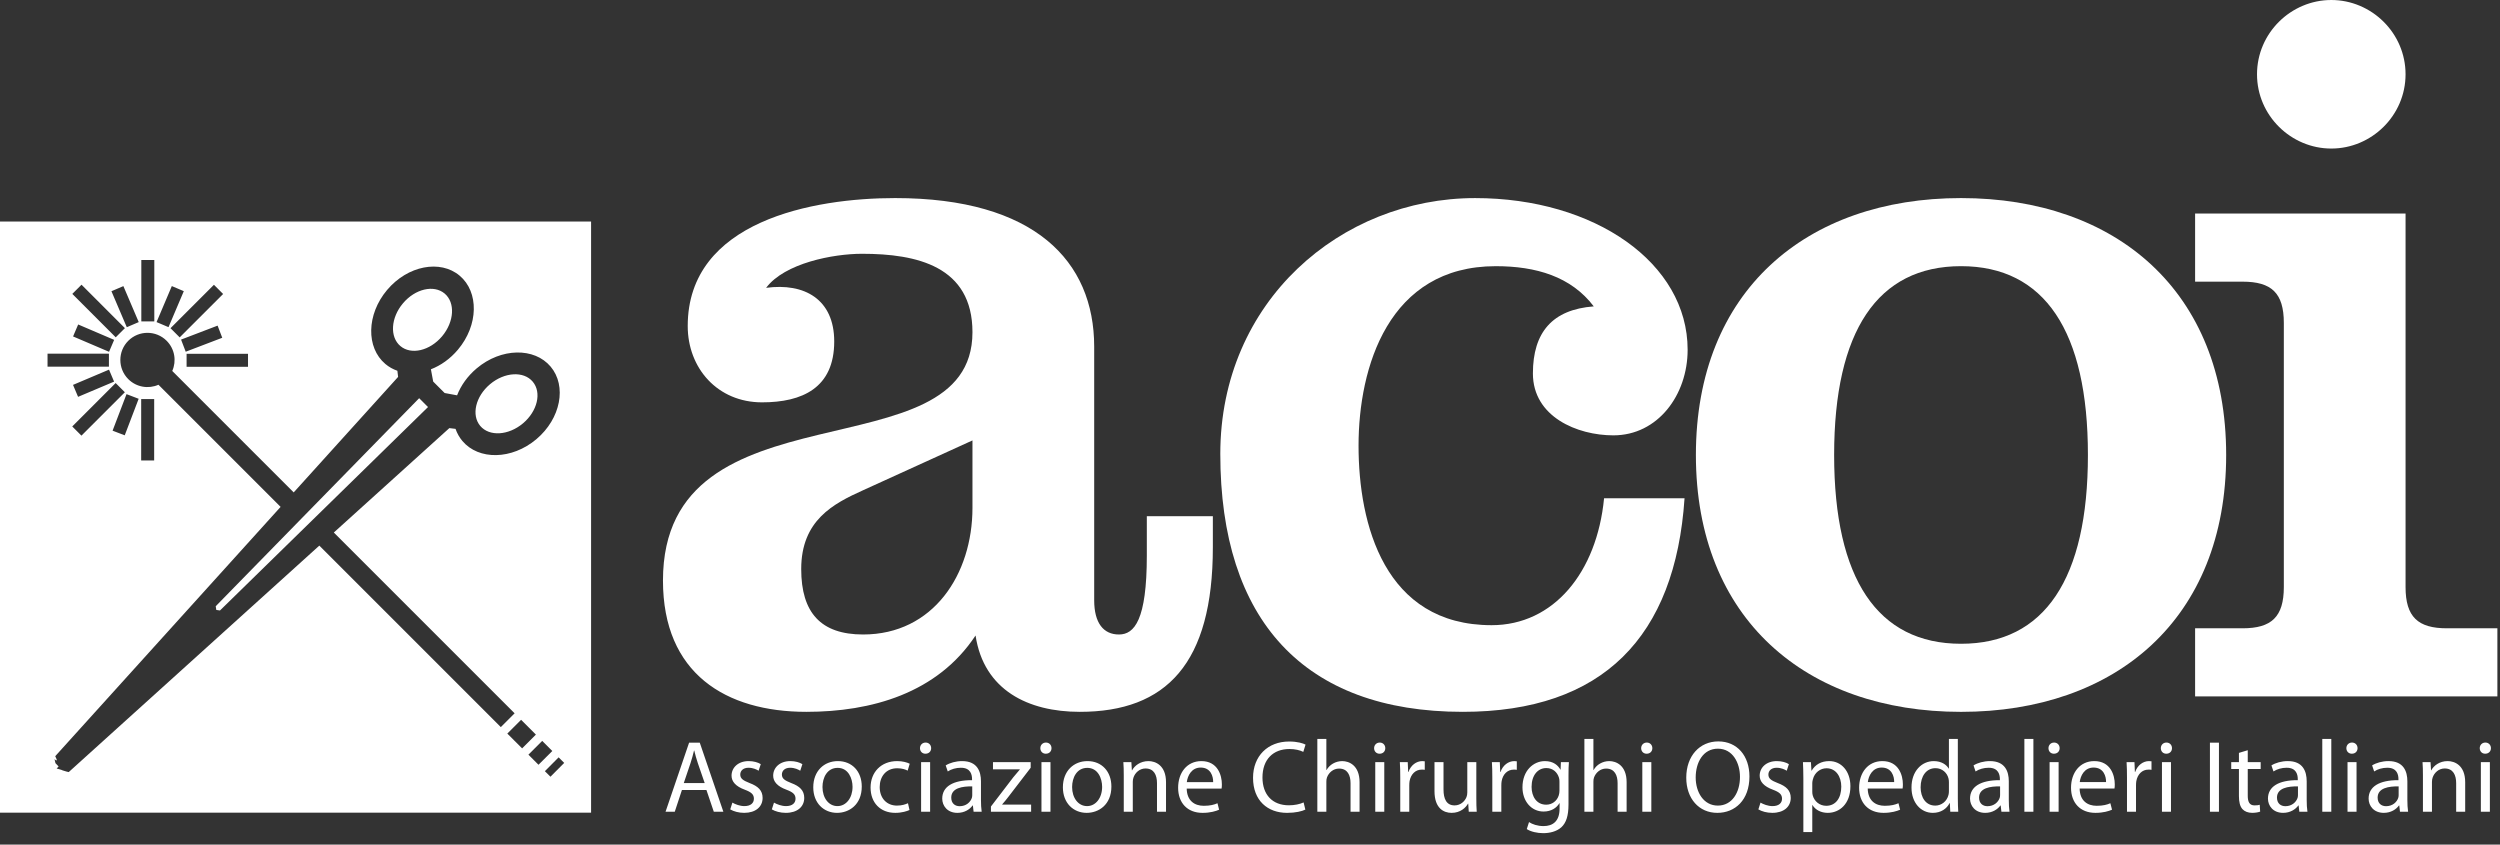 <svg xmlns="http://www.w3.org/2000/svg" xmlns:xlink="http://www.w3.org/1999/xlink" xmlns:serif="http://www.serif.com/" width="100%" height="100%" viewBox="0 0 148 50" version="1.1" xml:space="preserve" style="fill-rule:evenodd;clip-rule:evenodd;stroke-linejoin:round;stroke-miterlimit:2;"><rect x="0" y="0" width="148" height="50" fill="#333333" stroke="none"/><path d="M67.892,30.558l-0,2.334c-0,3.809 -0.734,4.67 -1.65,4.67c-0.915,-0 -1.466,-0.677 -1.466,-2.028l0,-15.009c0,-5.078 -3.541,-8.799 -11.785,-8.799c-4.826,-0 -12.278,1.344 -12.278,7.575c0,2.503 1.772,4.518 4.398,4.518c2.382,-0 4.275,-0.854 4.275,-3.603c0,-2.504 -1.771,-3.482 -4.032,-3.176c1.101,-1.465 3.972,-2.016 5.681,-2.016c3.237,0 6.535,0.734 6.535,4.643c0,8.557 -18.322,2.764 -18.322,14.7c-0,5.515 3.724,7.774 8.488,7.774c3.849,0 7.758,-1.099 10.017,-4.519c0.489,3.237 3.116,4.519 6.17,4.519c5.13,0 7.878,-2.869 7.878,-9.739l-0,-1.844l-3.909,0Zm-10.322,-0.492c0,3.932 -2.32,7.496 -6.474,7.496c-2.503,-0 -3.664,-1.29 -3.664,-3.872c-0,-2.886 1.894,-3.87 3.664,-4.668l6.474,-2.949l0,3.993Z" style="fill:#fff;fill-rule:nonzero;"/><path d="M94.961,29.499c-0.427,4.398 -2.992,7.512 -6.657,7.512c-6.351,0 -7.878,-5.986 -7.878,-10.626c0,-4.642 1.772,-10.627 8.123,-10.627c2.382,-0 4.458,0.61 5.802,2.38c-2.444,0.185 -3.603,1.529 -3.603,3.971c-0,2.566 2.625,3.664 4.764,3.664c2.626,0 4.396,-2.382 4.396,-5.068c0,-5.13 -5.496,-8.978 -12.58,-8.978c-7.941,0 -15.086,6.107 -15.086,15.146c0,9.834 4.947,15.268 14.352,15.268c8.307,0 12.582,-4.458 13.131,-12.642l-4.764,0Z" style="fill:#fff;fill-rule:nonzero;"/><path d="M108.581,26.935c0,-7.329 2.565,-11.178 7.512,-11.178c4.947,-0 7.512,3.849 7.512,11.178c0,7.329 -2.565,11.176 -7.512,11.176c-4.947,0 -7.512,-3.847 -7.512,-11.176m-8.184,-0c0,9.711 6.536,15.207 15.696,15.207c9.162,-0 15.696,-5.496 15.696,-15.207c0,-9.711 -6.534,-15.209 -15.696,-15.209c-9.16,0 -15.696,5.498 -15.696,15.209" style="fill:#fff;fill-rule:nonzero;"/><path d="M147.845,41.226l0,-4.031l-2.992,0c-1.71,0 -2.444,-0.672 -2.444,-2.443l0,-22.11l-12.459,-0l0,4.032l2.81,-0c1.71,-0 2.443,0.67 2.443,2.442l0,15.636c0,1.771 -0.733,2.443 -2.443,2.443l-2.81,0l0,4.031l17.895,0Zm-14.23,-36.828c-0,2.444 2.016,4.396 4.398,4.396c2.382,0 4.396,-1.952 4.396,-4.396c0,-2.444 -2.014,-4.398 -4.396,-4.398c-2.382,0 -4.398,1.954 -4.398,4.398" style="fill:#fff;fill-rule:nonzero;"/><path d="M34.992,13.116l-0,34.992l-34.992,0l0,-34.992l34.992,0Zm-26.779,5.952l-0.909,-2.13l-0.707,0.303l0.909,2.13l0.707,-0.303Zm0.145,4.557l-0.001,3.634l0.769,0.001l0.002,-3.635l-0.77,-0Zm0.777,-4.598l0,-3.634l-0.769,-0l-0,3.635l0.769,-0.001Zm1.911,2.688l3.636,-0l-0,-0.77l-3.636,0l-0,0.77Zm-4.598,-0.777l-3.634,-0l-0,0.769l3.634,0l0,-0.769Zm6.217,-4.079l-2.571,2.57l0.544,0.544l2.571,-2.569l-0.544,-0.545Zm-5.819,5.817l-2.569,2.57l0.544,0.544l2.57,-2.569l-0.545,-0.545Zm25.411,22.978l0.33,0.328l0.814,-0.818l-0.33,-0.329l-0.814,0.819Zm-0.975,-0.978l0.597,0.598l0.817,-0.815l-0.597,-0.599l-0.817,0.816Zm-1.249,-1.248l0.876,0.876l0.816,-0.816l-0.876,-0.876l-0.816,0.816Zm-19.039,-22.606l2.163,-0.826l-0.275,-0.719l-2.163,0.827l0.275,0.718Zm-4.236,-0.702l-2.13,-0.911l-0.302,0.708l2.13,0.91l0.302,-0.707Zm0.732,3.213l-0.825,2.163l0.719,0.275l0.825,-2.163l-0.719,-0.275Zm-1.036,-1.45l-2.131,0.902l0.299,0.708l2.132,-0.901l-0.3,-0.709Zm3.522,-2.515l0.905,-2.131l-0.709,-0.301l-0.904,2.132l0.708,0.3Zm0.222,2.592c0.261,-0.589 0.15,-1.303 -0.333,-1.786c-0.627,-0.627 -1.643,-0.627 -2.27,0c-0.627,0.627 -0.627,1.644 0,2.271c0.483,0.482 1.197,0.593 1.786,0.332l7.231,7.23l-13.342,14.759l0.093,0.209l-0.026,0.026l0.017,0.04l-0.128,-0.1l0.057,0.237l0.187,0.198l-0.117,0.118l0.357,0.106l-0.055,-0.008l0.296,0.088l0.118,0.027l14.835,-13.407l10.745,10.744l0.816,-0.816l-10.703,-10.703l6.839,-6.181l0.367,0.044c0.09,0.26 0.224,0.502 0.405,0.717c0.966,1.147 2.928,1.118 4.378,-0.103c1.451,-1.222 1.813,-3.151 0.847,-4.298c-0.966,-1.146 -2.929,-1.118 -4.379,0.104c-0.544,0.458 -0.935,1.016 -1.16,1.595l-0.736,-0.137l-0.301,-0.3l-0.136,-0.136l-0.241,-0.242l-0.135,-0.727c0.581,-0.224 1.141,-0.616 1.6,-1.162c1.221,-1.45 1.25,-3.413 0.102,-4.379c-1.147,-0.966 -3.076,-0.603 -4.297,0.847c-1.221,1.45 -1.249,3.413 -0.102,4.379c0.213,0.18 0.454,0.313 0.712,0.403l0.043,0.363l-6.181,6.838l-7.189,-7.19Zm18.811,0.786c0.86,-0.723 1.991,-0.79 2.529,-0.151c0.54,0.64 0.282,1.744 -0.577,2.467c-0.86,0.723 -1.992,0.791 -2.531,0.152c-0.538,-0.641 -0.279,-1.745 0.579,-2.468Zm-4.03,0.991l0.195,0.196l0.165,0.164c-0,-0 -12.316,12.043 -12.316,12.043l-0.219,-0.032l-0.033,-0.22l12.043,-12.315c-0,-0 0.08,0.08 0.165,0.164Zm1.192,-3.828c-0.723,0.858 -1.828,1.117 -2.467,0.579c-0.641,-0.539 -0.572,-1.673 0.151,-2.531c0.723,-0.858 1.827,-1.117 2.468,-0.579c0.639,0.539 0.57,1.671 -0.152,2.531Zm-18.776,-0.483l-2.569,-2.571l-0.545,0.544l2.57,2.571l0.544,-0.544Z" style="fill:#fff;"/><path d="M41.821,46.768l0.436,1.287l0.566,0l-1.397,-4.09l-0.631,-0l-1.395,4.09l0.546,0l0.424,-1.287l1.451,0Zm-1.341,-0.412l0.4,-1.184c0.086,-0.249 0.146,-0.504 0.206,-0.741l0.013,0c0.06,0.237 0.12,0.48 0.212,0.747l0.406,1.178l-1.237,-0Zm2.749,1.56c0.206,0.121 0.504,0.205 0.825,0.205c0.686,0 1.092,-0.363 1.092,-0.885c0,-0.438 -0.267,-0.693 -0.771,-0.88c-0.382,-0.152 -0.552,-0.261 -0.552,-0.504c0,-0.219 0.17,-0.401 0.486,-0.401c0.273,0 0.486,0.104 0.6,0.176l0.128,-0.389c-0.158,-0.102 -0.419,-0.181 -0.716,-0.181c-0.625,-0 -1.014,0.388 -1.014,0.862c0,0.351 0.249,0.636 0.783,0.831c0.389,0.146 0.54,0.279 0.54,0.534c0,0.249 -0.181,0.437 -0.564,0.437c-0.267,-0 -0.546,-0.11 -0.709,-0.206l-0.128,0.401Zm2.463,-0c0.207,0.121 0.504,0.205 0.827,0.205c0.685,0 1.092,-0.363 1.092,-0.885c-0,-0.438 -0.267,-0.693 -0.771,-0.88c-0.383,-0.152 -0.552,-0.261 -0.552,-0.504c-0,-0.219 0.169,-0.401 0.486,-0.401c0.273,0 0.484,0.104 0.6,0.176l0.127,-0.389c-0.157,-0.102 -0.418,-0.181 -0.715,-0.181c-0.626,-0 -1.014,0.388 -1.014,0.862c-0,0.351 0.249,0.636 0.783,0.831c0.388,0.146 0.54,0.279 0.54,0.534c-0,0.249 -0.182,0.437 -0.564,0.437c-0.267,-0 -0.546,-0.11 -0.711,-0.206l-0.128,0.401Zm3.909,-2.859c-0.807,-0 -1.456,0.576 -1.456,1.554c-0,0.928 0.619,1.51 1.408,1.51c0.704,0 1.463,-0.472 1.463,-1.56c-0,-0.891 -0.572,-1.504 -1.415,-1.504m-0.012,0.4c0.632,0 0.881,0.626 0.881,1.124c-0,0.661 -0.383,1.14 -0.893,1.14c-0.522,-0 -0.886,-0.485 -0.886,-1.128c-0,-0.554 0.273,-1.136 0.898,-1.136m4.163,2.094c-0.152,0.066 -0.351,0.14 -0.656,0.14c-0.582,-0 -1.018,-0.419 -1.018,-1.098c-0,-0.608 0.364,-1.112 1.038,-1.112c0.291,0 0.49,0.074 0.618,0.14l0.121,-0.407c-0.145,-0.078 -0.424,-0.157 -0.739,-0.157c-0.96,-0 -1.578,0.661 -1.578,1.566c-0,0.898 0.576,1.498 1.462,1.498c0.395,0 0.704,-0.103 0.843,-0.169l-0.091,-0.401Zm1.311,-2.434l-0.534,-0l-0,2.937l0.534,-0l-0,-2.937Zm-0.267,-1.158c-0.2,-0 -0.333,0.151 -0.333,0.333c-0,0.183 0.127,0.328 0.321,0.328c0.213,0 0.34,-0.145 0.34,-0.328c0,-0.188 -0.133,-0.333 -0.328,-0.333m3.277,2.293c0,-0.582 -0.217,-1.195 -1.116,-1.195c-0.37,-0 -0.729,0.103 -0.972,0.255l0.122,0.358c0.207,-0.139 0.492,-0.219 0.771,-0.219c0.601,-0.006 0.667,0.437 0.667,0.674l0,0.061c-1.134,-0.006 -1.765,0.383 -1.765,1.092c-0,0.425 0.303,0.843 0.898,0.843c0.419,0 0.734,-0.205 0.897,-0.436l0.02,-0l0.042,0.37l0.478,0c-0.03,-0.201 -0.042,-0.45 -0.042,-0.705l0,-1.098Zm-0.516,0.813c0,0.05 -0.006,0.11 -0.024,0.171c-0.085,0.248 -0.333,0.491 -0.721,0.491c-0.267,-0 -0.498,-0.158 -0.498,-0.51c-0,-0.57 0.661,-0.674 1.243,-0.662l0,0.51Zm1.106,0.99l2.379,0l-0,-0.424l-1.712,-0l0,-0.014c0.134,-0.145 0.249,-0.297 0.377,-0.46l1.309,-1.706l0,-0.334l-2.232,-0l0,0.426l1.59,-0l0,0.012c-0.133,0.157 -0.255,0.297 -0.388,0.46l-1.323,1.73l-0,0.31Zm3.525,-2.938l-0.534,-0l-0,2.937l0.534,-0l-0,-2.937Zm-0.267,-1.158c-0.2,-0 -0.333,0.151 -0.333,0.333c-0,0.183 0.127,0.328 0.321,0.328c0.213,0 0.34,-0.145 0.34,-0.328c0,-0.188 -0.133,-0.333 -0.328,-0.333m2.458,1.098c-0.807,-0 -1.456,0.576 -1.456,1.554c-0,0.928 0.619,1.51 1.408,1.51c0.704,0 1.463,-0.472 1.463,-1.56c-0,-0.891 -0.572,-1.504 -1.415,-1.504m-0.012,0.4c0.632,0 0.879,0.626 0.879,1.124c0,0.661 -0.381,1.14 -0.891,1.14c-0.522,-0 -0.886,-0.485 -0.886,-1.128c-0,-0.554 0.273,-1.136 0.898,-1.136m2.16,2.598l0.534,0l0,-1.767c0,-0.09 0.012,-0.181 0.038,-0.249c0.096,-0.297 0.369,-0.546 0.715,-0.546c0.504,0 0.68,0.395 0.68,0.869l-0,1.693l0.534,0l-0,-1.747c-0,-1.008 -0.632,-1.251 -1.038,-1.251c-0.485,-0 -0.825,0.273 -0.971,0.546l-0.012,-0l-0.03,-0.486l-0.474,-0c0.018,0.243 0.024,0.486 0.024,0.796l0,2.142Zm5.79,-1.372c0.012,-0.06 0.018,-0.14 0.018,-0.249c0,-0.54 -0.249,-1.377 -1.213,-1.377c-0.857,-0 -1.377,0.691 -1.377,1.578c-0,0.886 0.54,1.486 1.443,1.486c0.468,0 0.796,-0.103 0.984,-0.187l-0.098,-0.383c-0.193,0.086 -0.43,0.152 -0.813,0.152c-0.54,-0 -0.996,-0.297 -1.008,-1.02l2.064,-0Zm-2.058,-0.383c0.044,-0.369 0.275,-0.861 0.821,-0.861c0.6,0 0.745,0.528 0.739,0.861l-1.56,0Zm6.914,1.203c-0.213,0.102 -0.54,0.17 -0.869,0.17c-0.988,-0 -1.566,-0.638 -1.566,-1.646c0,-1.074 0.638,-1.686 1.596,-1.686c0.341,0 0.626,0.072 0.821,0.17l0.133,-0.431c-0.139,-0.073 -0.468,-0.183 -0.972,-0.183c-1.267,0 -2.136,0.863 -2.136,2.15c0,1.347 0.863,2.074 2.015,2.074c0.498,0 0.892,-0.096 1.081,-0.193l-0.103,-0.425Zm0.813,0.552l0.534,0l-0,-1.773c-0,-0.096 0.006,-0.175 0.036,-0.255c0.103,-0.285 0.37,-0.528 0.717,-0.528c0.502,0 0.679,0.395 0.679,0.869l0,1.687l0.534,0l0,-1.747c0,-1.008 -0.631,-1.251 -1.026,-1.251c-0.199,-0 -0.388,0.054 -0.546,0.145c-0.163,0.092 -0.297,0.231 -0.382,0.383l-0.012,-0l-0,-1.839l-0.534,-0l-0,4.309Zm3.963,-2.938l-0.534,-0l-0,2.937l0.534,-0l-0,-2.937Zm-0.267,-1.158c-0.201,-0 -0.335,0.151 -0.335,0.333c0,0.183 0.128,0.328 0.323,0.328c0.211,0 0.339,-0.145 0.339,-0.328c-0,-0.188 -0.134,-0.333 -0.327,-0.333m1.213,4.096l0.534,0l0,-1.566c0,-0.085 0.006,-0.175 0.018,-0.249c0.074,-0.4 0.341,-0.679 0.717,-0.679c0.072,-0 0.128,-0 0.182,0.012l-0,-0.504c-0.048,-0.006 -0.092,-0.012 -0.146,-0.012c-0.358,-0 -0.685,0.249 -0.819,0.643l-0.018,0l-0.025,-0.583l-0.467,-0c0.018,0.274 0.024,0.571 0.024,0.916l0,2.022Zm4.503,-2.938l-0.534,-0l0,1.797c0,0.103 -0.018,0.201 -0.048,0.273c-0.097,0.243 -0.346,0.492 -0.705,0.492c-0.478,-0 -0.655,-0.383 -0.655,-0.941l-0,-1.621l-0.534,-0l-0,1.717c-0,1.026 0.553,1.287 1.014,1.287c0.522,0 0.837,-0.309 0.97,-0.546l0.014,0l0.03,0.48l0.472,0c-0.018,-0.231 -0.024,-0.498 -0.024,-0.807l0,-2.131Zm0.947,2.938l0.534,0l-0,-1.566c-0,-0.085 0.006,-0.175 0.019,-0.249c0.072,-0.4 0.339,-0.679 0.716,-0.679c0.073,-0 0.127,-0 0.181,0.012l0,-0.504c-0.048,-0.006 -0.09,-0.012 -0.145,-0.012c-0.357,-0 -0.686,0.249 -0.819,0.643l-0.018,0l-0.024,-0.583l-0.468,-0c0.018,0.274 0.024,0.571 0.024,0.916l-0,2.022Zm4.51,-2.136c0,-0.352 0.006,-0.595 0.024,-0.802l-0.474,-0l-0.018,0.444l-0.012,-0c-0.133,-0.243 -0.406,-0.504 -0.916,-0.504c-0.68,-0 -1.329,0.558 -1.329,1.554c-0,0.813 0.522,1.432 1.249,1.432c0.456,0 0.777,-0.219 0.935,-0.492l0.013,0l0,0.321c0,0.747 -0.402,1.032 -0.948,1.032c-0.363,0 -0.667,-0.109 -0.861,-0.237l-0.133,0.414c0.237,0.158 0.625,0.242 0.976,0.242c0.371,-0 0.783,-0.09 1.074,-0.351c0.279,-0.261 0.42,-0.668 0.42,-1.349l0,-1.704Zm-0.535,0.885c-0,0.092 -0.012,0.195 -0.042,0.285c-0.11,0.341 -0.407,0.548 -0.74,0.548c-0.571,-0 -0.868,-0.48 -0.868,-1.056c-0,-0.681 0.364,-1.112 0.874,-1.112c0.395,0 0.65,0.255 0.746,0.57c0.024,0.068 0.03,0.147 0.03,0.237l-0,0.528Zm1.476,1.251l0.534,0l-0,-1.773c-0,-0.096 0.006,-0.175 0.036,-0.255c0.103,-0.285 0.37,-0.528 0.715,-0.528c0.504,0 0.681,0.395 0.681,0.869l0,1.687l0.534,0l0,-1.747c0,-1.008 -0.631,-1.251 -1.026,-1.251c-0.201,-0 -0.388,0.054 -0.546,0.145c-0.165,0.092 -0.298,0.231 -0.382,0.383l-0.012,-0l-0,-1.839l-0.534,-0l-0,4.309Zm3.963,-2.938l-0.534,-0l-0,2.937l0.534,-0l-0,-2.937Zm-0.267,-1.158c-0.201,-0 -0.335,0.151 -0.335,0.333c0,0.183 0.128,0.328 0.323,0.328c0.211,0 0.339,-0.145 0.339,-0.328c-0,-0.188 -0.134,-0.333 -0.327,-0.333m4.23,-0.068c-1.094,0 -1.895,0.851 -1.895,2.148c0,1.239 0.753,2.082 1.839,2.082c1.044,0 1.901,-0.751 1.901,-2.154c-0,-1.219 -0.723,-2.076 -1.845,-2.076m-0.02,0.431c0.881,-0 1.305,0.85 1.305,1.669c0,0.929 -0.472,1.7 -1.311,1.7c-0.837,-0 -1.311,-0.783 -1.311,-1.664c0,-0.891 0.438,-1.705 1.317,-1.705m2.393,3.594c0.205,0.121 0.502,0.205 0.825,0.205c0.685,0 1.092,-0.363 1.092,-0.885c-0,-0.438 -0.267,-0.693 -0.771,-0.88c-0.383,-0.152 -0.552,-0.261 -0.552,-0.504c-0,-0.219 0.169,-0.401 0.486,-0.401c0.273,0 0.484,0.104 0.6,0.176l0.127,-0.389c-0.157,-0.102 -0.418,-0.181 -0.715,-0.181c-0.626,-0 -1.014,0.388 -1.014,0.862c-0,0.351 0.249,0.636 0.783,0.831c0.388,0.146 0.54,0.279 0.54,0.534c-0,0.249 -0.182,0.437 -0.564,0.437c-0.267,-0 -0.546,-0.11 -0.71,-0.206l-0.127,0.401Zm2.664,1.341l0.528,-0l-0,-1.596l0.012,-0c0.175,0.291 0.516,0.46 0.904,0.46c0.692,0 1.341,-0.522 1.341,-1.578c0,-0.885 -0.534,-1.486 -1.251,-1.486c-0.478,-0 -0.831,0.207 -1.042,0.564l-0.014,-0l-0.03,-0.504l-0.472,-0c0.012,0.28 0.024,0.583 0.024,0.96l-0,3.18Zm0.528,-2.907c-0,-0.068 0.018,-0.146 0.036,-0.213c0.097,-0.401 0.442,-0.656 0.807,-0.656c0.564,0 0.874,0.504 0.874,1.088c0,0.673 -0.328,1.134 -0.892,1.134c-0.383,-0 -0.704,-0.255 -0.801,-0.626c-0.018,-0.066 -0.024,-0.139 -0.024,-0.217l-0,-0.51Zm5.346,0.333c0.012,-0.06 0.018,-0.14 0.018,-0.249c-0,-0.54 -0.248,-1.377 -1.214,-1.377c-0.855,-0 -1.377,0.691 -1.377,1.578c0,0.886 0.54,1.486 1.445,1.486c0.466,0 0.795,-0.103 0.982,-0.187l-0.097,-0.383c-0.194,0.086 -0.431,0.152 -0.813,0.152c-0.54,-0 -0.995,-0.297 -1.007,-1.02l2.063,-0Zm-2.057,-0.383c0.042,-0.369 0.273,-0.861 0.819,-0.861c0.6,0 0.747,0.528 0.74,0.861l-1.559,0Zm4.8,-2.554l0,1.753l-0.012,0c-0.133,-0.229 -0.43,-0.442 -0.886,-0.442c-0.71,-0 -1.323,0.595 -1.317,1.572c-0,0.892 0.552,1.492 1.263,1.492c0.478,0 0.831,-0.249 0.988,-0.576l0.018,0l0.026,0.51l0.472,0c-0.012,-0.201 -0.024,-0.498 -0.024,-0.759l0,-3.55l-0.528,-0Zm0,3.076c0,0.086 -0.006,0.159 -0.024,0.231c-0.097,0.395 -0.424,0.638 -0.783,0.638c-0.57,-0 -0.868,-0.492 -0.868,-1.086c-0,-0.644 0.328,-1.13 0.88,-1.13c0.401,0 0.692,0.279 0.771,0.614c0.018,0.066 0.024,0.157 0.024,0.225l0,0.508Zm3.545,-0.57c-0,-0.582 -0.219,-1.195 -1.118,-1.195c-0.369,-0 -0.727,0.103 -0.97,0.255l0.121,0.358c0.207,-0.139 0.492,-0.219 0.771,-0.219c0.6,-0.006 0.668,0.437 0.668,0.674l-0,0.061c-1.136,-0.006 -1.767,0.383 -1.767,1.092c-0,0.425 0.304,0.843 0.898,0.843c0.419,0 0.735,-0.205 0.899,-0.436l0.018,-0l0.043,0.37l0.479,0c-0.03,-0.201 -0.042,-0.45 -0.042,-0.705l-0,-1.098Zm-0.516,0.813c-0,0.05 -0.006,0.11 -0.024,0.171c-0.086,0.248 -0.335,0.491 -0.723,0.491c-0.267,-0 -0.497,-0.158 -0.497,-0.51c0,-0.57 0.662,-0.674 1.244,-0.662l-0,0.51Zm1.438,0.99l0.534,0l0,-4.309l-0.534,-0l0,4.309Zm2.027,-2.938l-0.534,-0l-0,2.937l0.534,-0l-0,-2.937Zm-0.267,-1.158c-0.2,-0 -0.333,0.151 -0.333,0.333c-0,0.183 0.127,0.328 0.321,0.328c0.213,0 0.34,-0.145 0.34,-0.328c0,-0.188 -0.133,-0.333 -0.328,-0.333m3.574,2.724c0.012,-0.06 0.018,-0.14 0.018,-0.249c0,-0.54 -0.249,-1.377 -1.213,-1.377c-0.855,-0 -1.377,0.691 -1.377,1.578c-0,0.886 0.54,1.486 1.444,1.486c0.467,0 0.795,-0.103 0.983,-0.187l-0.098,-0.383c-0.193,0.086 -0.43,0.152 -0.813,0.152c-0.54,-0 -0.994,-0.297 -1.006,-1.02l2.062,-0Zm-2.056,-0.383c0.042,-0.369 0.273,-0.861 0.819,-0.861c0.6,0 0.745,0.528 0.739,0.861l-1.558,0Zm2.797,1.755l0.534,0l0,-1.566c0,-0.085 0.006,-0.175 0.018,-0.249c0.074,-0.4 0.341,-0.679 0.716,-0.679c0.073,-0 0.127,-0 0.183,0.012l-0,-0.504c-0.05,-0.006 -0.092,-0.012 -0.146,-0.012c-0.358,-0 -0.685,0.249 -0.82,0.643l-0.018,0l-0.024,-0.583l-0.467,-0c0.018,0.274 0.024,0.571 0.024,0.916l0,2.022Zm2.604,-2.938l-0.534,-0l0,2.937l0.534,-0l0,-2.937Zm-0.268,-1.158c-0.2,-0 -0.333,0.151 -0.333,0.333c-0,0.183 0.127,0.328 0.321,0.328c0.213,0 0.34,-0.145 0.34,-0.328c0,-0.188 -0.133,-0.333 -0.328,-0.333m2.574,4.096l0.534,0l-0,-4.09l-0.534,-0l-0,4.09Zm1.717,-3.484l0,0.546l-0.456,-0l0,0.408l0.456,-0l0,1.602c0,0.345 0.06,0.606 0.206,0.771c0.127,0.139 0.328,0.223 0.577,0.223c0.206,0 0.371,-0.036 0.473,-0.072l-0.024,-0.406c-0.078,0.024 -0.164,0.036 -0.309,0.036c-0.297,-0 -0.401,-0.207 -0.401,-0.57l0,-1.584l0.765,-0l0,-0.408l-0.765,-0l0,-0.704l-0.522,0.158Zm4.011,1.681c0,-0.582 -0.217,-1.195 -1.116,-1.195c-0.37,-0 -0.729,0.103 -0.972,0.255l0.122,0.358c0.207,-0.139 0.492,-0.219 0.771,-0.219c0.601,-0.006 0.667,0.437 0.667,0.674l0,0.061c-1.134,-0.006 -1.765,0.383 -1.765,1.092c-0,0.425 0.303,0.843 0.898,0.843c0.419,0 0.734,-0.205 0.899,-0.436l0.018,-0l0.042,0.37l0.48,0c-0.032,-0.201 -0.044,-0.45 -0.044,-0.705l0,-1.098Zm-0.516,0.813c0,0.05 -0.006,0.11 -0.024,0.171c-0.084,0.248 -0.333,0.491 -0.721,0.491c-0.267,-0 -0.498,-0.158 -0.498,-0.51c-0,-0.57 0.661,-0.674 1.243,-0.662l0,0.51Zm1.439,0.99l0.534,0l-0,-4.309l-0.534,-0l-0,4.309Zm2.028,-2.938l-0.534,-0l-0,2.937l0.534,-0l-0,-2.937Zm-0.267,-1.158c-0.201,-0 -0.335,0.151 -0.335,0.333c0,0.183 0.128,0.328 0.323,0.328c0.211,0 0.339,-0.145 0.339,-0.328c-0,-0.188 -0.134,-0.333 -0.327,-0.333m3.276,2.293c-0,-0.582 -0.218,-1.195 -1.116,-1.195c-0.371,-0 -0.729,0.103 -0.971,0.255l0.122,0.358c0.205,-0.139 0.49,-0.219 0.769,-0.219c0.602,-0.006 0.668,0.437 0.668,0.674l-0,0.061c-1.134,-0.006 -1.766,0.383 -1.766,1.092c0,0.425 0.303,0.843 0.899,0.843c0.418,0 0.733,-0.205 0.898,-0.436l0.018,-0l0.042,0.37l0.48,0c-0.03,-0.201 -0.043,-0.45 -0.043,-0.705l-0,-1.098Zm-0.516,0.813c-0,0.05 -0.006,0.11 -0.024,0.171c-0.084,0.248 -0.333,0.491 -0.722,0.491c-0.267,-0 -0.498,-0.158 -0.498,-0.51c0,-0.57 0.662,-0.674 1.244,-0.662l-0,0.51Zm1.438,0.99l0.534,0l0,-1.767c0,-0.09 0.014,-0.181 0.038,-0.249c0.096,-0.297 0.37,-0.546 0.715,-0.546c0.504,0 0.68,0.395 0.68,0.869l-0,1.693l0.534,0l-0,-1.747c-0,-1.008 -0.63,-1.251 -1.038,-1.251c-0.485,-0 -0.825,0.273 -0.971,0.546l-0.012,-0l-0.03,-0.486l-0.474,-0c0.018,0.243 0.024,0.486 0.024,0.796l0,2.142Zm3.963,-2.938l-0.534,-0l0,2.937l0.534,-0l0,-2.937Zm-0.267,-1.158c-0.199,-0 -0.333,0.151 -0.333,0.333c0,0.183 0.128,0.328 0.321,0.328c0.213,0 0.341,-0.145 0.341,-0.328c-0,-0.188 -0.134,-0.333 -0.329,-0.333" style="fill:#fff;fill-rule:nonzero;"/></svg>